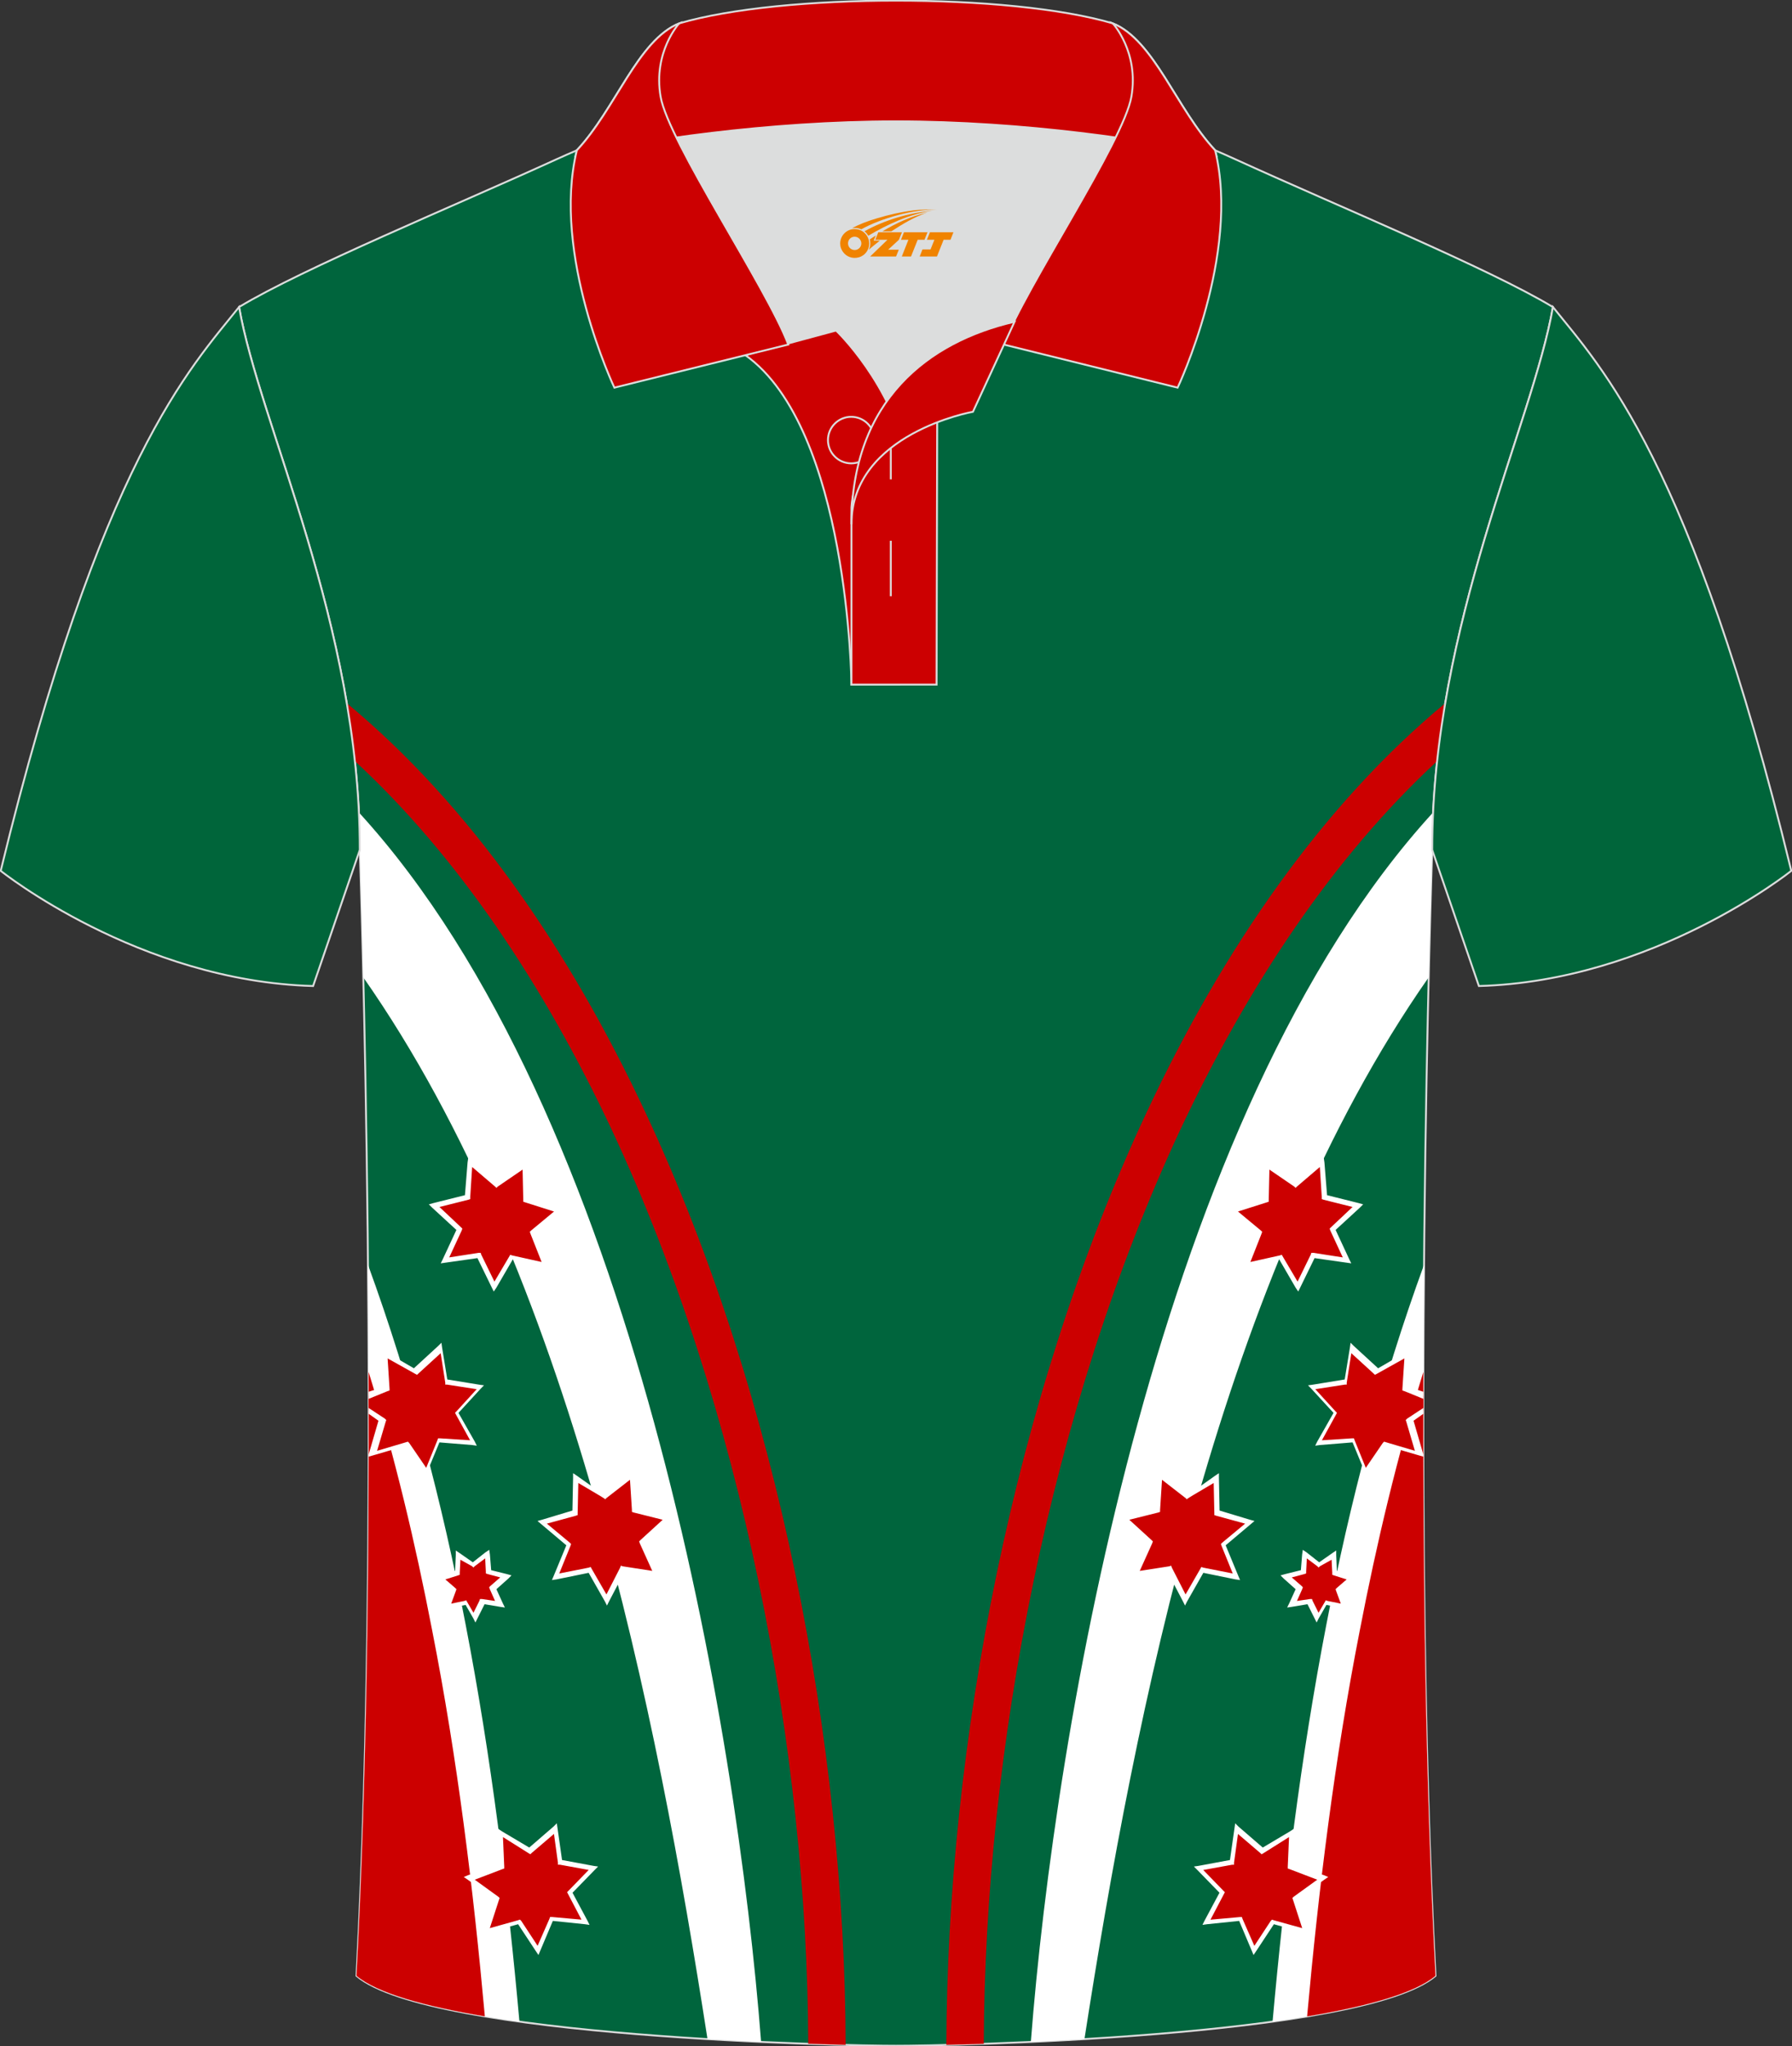 <?xml version="1.0" encoding="utf-8"?>
<!-- Generator: Adobe Illustrator 18.0.0, SVG Export Plug-In . SVG Version: 6.00 Build 0)  -->
<!DOCTYPE svg PUBLIC "-//W3C//DTD SVG 1.1//EN" "http://www.w3.org/Graphics/SVG/1.1/DTD/svg11.dtd">
<svg xmlns:x="http://ns.adobe.com/Extensibility/1.0/" xmlns:i="http://ns.adobe.com/AdobeIllustrator/10.0/" xmlns:graph="http://ns.adobe.com/Graphs/1.0/" xmlns="http://www.w3.org/2000/svg" xmlns:xlink="http://www.w3.org/1999/xlink" xmlns:a="http://ns.adobe.com/AdobeSVGViewerExtensions/3.0/" version="1.1" id="图层_1" x="0px" y="0px" width="379.8px" height="433.5px" viewBox="0 0 379.8 433.5" enable-background="new 0 0 379.8 433.5" xml:space="preserve">
<rect x="0" y="0" width="379.8" height="433.5" fill="#333333" stroke="none"/>
<g>
	
		<path fill-rule="evenodd" clip-rule="evenodd" fill="#00653D" stroke="#DCDDDD" stroke-width="0.4" stroke-miterlimit="22.926" d="   M76.26,180.05c0,0,4.68,137.15-0.7,238.51c15.6,13.15,104.62,14.85,114.34,14.82c9.72,0.03,98.74-1.67,114.34-14.82   c-5.38-101.36-0.7-238.51-0.7-238.51c0-47.79,21.31-90.25,25.59-115c-13.68-8.25-45.44-21.32-67.38-31.34   c-5.84-2.66-10.73-4.57-15.09-5.94L133.1,27.75c-4.33,1.37-9.2,3.29-15.06,5.95C96.1,43.72,64.34,56.79,50.67,65.04   C54.95,89.8,76.26,132.26,76.26,180.05z"/>
	<g>
		<path fill-rule="evenodd" clip-rule="evenodd" fill="#FFFFFF" d="M149.95,431.96C139.25,363.11,120.97,269.83,77,207.05    c-0.4-16.83-0.74-27-0.74-27c0-2.66-0.07-5.31-0.2-7.94c58.35,63.73,80.15,194.4,85.25,260.45    C157.7,432.39,153.89,432.19,149.95,431.96z"/>
		<path fill-rule="evenodd" clip-rule="evenodd" fill="#CC0000" d="M179.23,433.2c-0.18-63.07-14.07-136.94-42.36-197.37    c-16.28-34.87-37.4-65.35-63.38-86.88c0.68,4.03,1.26,8.12,1.71,12.27c21.93,20.27,40.01,47.4,54.44,78.08    c27.7,59.24,41.45,131.76,41.66,193.66C174.21,433.06,176.87,433.14,179.23,433.2z"/>
		<path fill-rule="evenodd" clip-rule="evenodd" fill="#FFFFFF" d="M110.09,428.26c-2.48-27.64-5.98-56.05-11.4-84.1    c-4.98-25.89-11.7-51.6-20.7-76.23c0.41,45.85,0.13,102.3-2.43,150.62C80.77,422.95,94.18,426.06,110.09,428.26z"/>
		<path fill-rule="evenodd" clip-rule="evenodd" fill="#CC0000" d="M78.12,290.63c5.53,17.89,9.91,36.26,13.48,54.79    c5.36,27.26,8.72,54.75,11.16,81.73c-12.61-2.1-22.82-4.9-27.21-8.6C77.71,377.95,78.25,331.61,78.12,290.63z"/>
		<polygon fill-rule="evenodd" clip-rule="evenodd" fill="#CC0000" points="99.65,246.25 99.09,253.61 91.87,255.28 97.28,260.27     94.1,266.94 101.45,265.83 104.65,272.36 108.4,266.11 115.48,267.64 112.84,260.83 118.53,256.11 111.6,254.02 111.45,246.66     105.34,250.7   "/>
		<path fill-rule="evenodd" clip-rule="evenodd" fill="#FFFFFF" d="M100.07,247.22l-0.41,6.39v0.41l-0.41,0.14l-6.11,1.53l4.58,4.31    l0.27,0.27l-0.14,0.41l-2.64,5.69l6.25-0.97h0.41l0.14,0.41l2.78,5.69l3.2-5.42l0.14-0.27l0.41,0.14l6.25,1.39l-2.36-5.98    l-0.14-0.41l0.27-0.27l4.86-4.03l-6.11-1.94l-0.41-0.14v-0.41l-0.14-6.39l-5.28,3.61l-0.27,0.27l-0.27-0.27L100.07,247.22    L100.07,247.22L100.07,247.22L100.07,247.22z M98.54,253.19l0.56-6.95l0.14-0.97l0.84,0.56l5.42,4.31l5.69-3.88l0.83-0.56v0.97    l0.14,6.95l6.67,2.08l0.97,0.27l-0.83,0.56l-5.42,4.44l2.5,6.52l0.41,0.97l-0.97-0.14l-6.81-1.53l-3.47,5.98l-0.56,0.83    l-0.41-0.83l-3.05-6.25l-6.81,0.97l-0.97,0.14l0.41-0.83l2.91-6.25l-5.14-4.72l-0.7-0.7l0.97-0.27L98.54,253.19z"/>
		<polygon fill-rule="evenodd" clip-rule="evenodd" fill="#CC0000" points="122.01,313.06 121.87,320.41 114.79,322.5     120.49,327.22 117.7,334.03 124.93,332.64 128.54,339.02 131.87,332.5 139.1,333.61 136.04,326.95 141.45,321.94 134.37,320.14     133.82,312.92 127.98,317.36   "/>
		<path fill-rule="evenodd" clip-rule="evenodd" fill="#FFFFFF" d="M122.57,314.16l-0.14,6.39v0.41l-0.41,0.14l-6.11,1.67l4.86,4.04    l0.27,0.27l-0.14,0.41l-2.37,5.84l6.25-1.24l0.41-0.14l0.14,0.27l3.2,5.55l2.91-5.69l0.14-0.41l0.41,0.14l6.25,0.97l-2.64-5.84    l-0.14-0.41l0.27-0.27l4.72-4.31l-6.11-1.53l-0.41-0.14v-0.41l-0.41-6.39l-5,3.88l-0.27,0.27l-0.27-0.27L122.57,314.16    L122.57,314.16L122.57,314.16L122.57,314.16z M121.32,320l0.14-6.95v-0.97l0.83,0.56l5.69,4.03l5.55-4.17l0.83-0.56l0.14,0.97    l0.41,6.95l6.67,1.67l0.97,0.27l-0.7,0.7l-5.14,4.72l2.91,6.39l0.41,0.83l-0.97-0.14l-6.81-1.11l-3.2,6.11l-0.41,0.83l-0.41-0.83    l-3.47-6.11l-6.81,1.39l-0.97,0.14l0.41-0.97l2.64-6.39l-5.28-4.45l-0.83-0.7l0.97-0.27L121.32,320z"/>
		<polygon fill-rule="evenodd" clip-rule="evenodd" fill="#CC0000" points="81.61,286.8 82.02,294.17 78.14,295.67 78.14,298.81     81.32,300.97 79.1,308.05 86.19,305.97 90.36,311.95 93.13,305.14 100.35,305.7 96.74,299.3 101.74,293.88 94.52,292.77     93.41,285.55 87.99,290.41   "/>
		<polygon fill-rule="evenodd" clip-rule="evenodd" fill="#FFFFFF" points="82.15,287.77 82.56,294.16 82.56,294.57 82.15,294.7     78.14,296.33 78.14,294.83 81.46,293.75 81.05,286.8 80.91,285.83 81.74,286.39 87.72,289.86 92.86,285.14 93.56,284.45     93.69,285.42 94.8,292.23 101.61,293.34 102.58,293.47 101.89,294.17 97.17,299.31 100.64,305.42 101.05,306.26 100.08,306.12     93.13,305.56 90.49,311.95 90.08,312.92 89.52,312.08 85.64,306.39 78.97,308.34 78.14,308.57 78.14,308.11 78.27,307.64     80.21,300.97 78.14,299.5 78.14,298.27 81.59,300.54 81.87,300.82 81.73,301.23 79.92,307.34 86.04,305.53 86.45,305.4     86.72,305.67 90.33,310.95 92.7,305.11 92.84,304.7 93.25,304.7 99.63,305.11 96.58,299.56 96.44,299.29 96.72,299.01     101.03,294.29 94.78,293.32 94.37,293.32 94.37,292.91 93.4,286.66 88.68,290.97 88.4,291.24 88.13,291.11 82.15,287.77     82.15,287.77   "/>
		<polygon fill-rule="evenodd" clip-rule="evenodd" fill="#CC0000" points="97.02,329.44 97.02,333.2 93.27,334.17 96.18,336.67     94.8,340.14 98.55,339.45 100.35,342.63 102.16,339.31 105.77,339.86 104.24,336.52 107.01,333.88 103.4,333.06 103.13,329.3     100.08,331.53   "/>
		<path fill-rule="evenodd" clip-rule="evenodd" fill="#FFFFFF" d="M97.58,330.42l-0.14,2.78v0.41l-0.41,0.14l-2.64,0.84l2.08,1.8    l0.27,0.27l-0.14,0.41l-0.97,2.64l2.78-0.56l0.41-0.14l0.14,0.27l1.39,2.37l1.24-2.5l0.14-0.41h0.41l2.78,0.41l-1.11-2.5    l-0.14-0.41l0.27-0.27l2.08-1.81l-2.64-0.7l-0.41-0.14v-0.41l-0.14-2.78l-2.23,1.67l-0.27,0.27l-0.27-0.27L97.58,330.42    L97.58,330.42L97.58,330.42L97.58,330.42z M96.46,332.77l0.14-3.34v-0.97l0.83,0.56l2.78,1.94l2.64-2.08l0.84-0.56l0.14,0.97    l0.27,3.34l3.34,0.83l0.97,0.27l-0.7,0.7l-2.5,2.23l1.39,3.05l0.41,0.83l-0.97-0.14l-3.34-0.56l-1.53,3.05l-0.41,0.83l-0.41-0.83    l-1.67-2.91l-3.34,0.7l-0.97,0.14l0.41-0.97l1.25-3.2l-2.64-2.23l-0.83-0.7l0.97-0.27L96.46,332.77z"/>
		<polygon fill-rule="evenodd" clip-rule="evenodd" fill="#CC0000" points="106.04,388.2 106.33,395.42 99.66,397.92 105.5,402.23     103.27,409.03 110.21,407.22 114.1,413.2 117.02,406.54 124.11,407.22 120.77,400.83 125.78,395.69 118.69,394.45 117.71,387.23     112.29,391.94   "/>
		<path fill-rule="evenodd" clip-rule="evenodd" fill="#FFFFFF" d="M106.6,389.17l0.27,6.25v0.41l-0.41,0.14l-5.84,2.23l5,3.61    l0.27,0.27l-0.14,0.41l-1.94,5.97l5.98-1.67l0.41-0.14l0.27,0.27l3.47,5.28l2.5-5.69l0.14-0.41h0.41l6.25,0.56l-2.91-5.55    l-0.14-0.27l0.27-0.27l4.31-4.44l-6.11-1.11h-0.41v-0.41l-0.84-6.11l-4.72,4.03l-0.27,0.27l-0.27-0.14L106.6,389.17L106.6,389.17    L106.6,389.17L106.6,389.17z M105.77,395.14l-0.27-6.81v-0.97l0.83,0.56l5.84,3.47l5.14-4.44l0.7-0.7l0.14,0.97l0.97,6.81    l6.67,1.24l0.97,0.14l-0.7,0.7l-4.72,4.85l3.2,5.98l0.41,0.83l-0.97-0.14l-6.81-0.7l-2.64,6.25l-0.41,0.97l-0.56-0.83l-3.75-5.69    l-6.52,1.81l-0.97,0.27l0.27-0.97l2.08-6.52l-5.55-4.03l-0.83-0.56l0.97-0.41L105.77,395.14z"/>
		<g>
			<path fill-rule="evenodd" clip-rule="evenodd" fill="#FFFFFF" d="M229.84,431.96c10.71-68.85,28.99-162.13,72.95-224.91     c0.4-16.83,0.74-27,0.74-27c0-2.66,0.07-5.31,0.2-7.94c-58.35,63.73-80.15,194.4-85.25,260.44     C222.1,432.39,225.91,432.19,229.84,431.96z"/>
			<path fill-rule="evenodd" clip-rule="evenodd" fill="#CC0000" d="M200.57,433.2c0.18-63.07,14.07-136.94,42.36-197.37     c16.28-34.87,37.4-65.35,63.38-86.87c-0.68,4.03-1.26,8.12-1.71,12.27c-21.93,20.27-40.01,47.4-54.44,78.08     c-27.7,59.24-41.44,131.76-41.66,193.66C205.59,433.06,202.93,433.14,200.57,433.2z"/>
			<path fill-rule="evenodd" clip-rule="evenodd" fill="#FFFFFF" d="M269.71,428.26c2.48-27.64,5.98-56.05,11.4-84.1     c4.97-25.89,11.7-51.6,20.7-76.22c-0.41,45.85-0.13,102.3,2.43,150.62C299.03,422.95,285.62,426.06,269.71,428.26z"/>
			<path fill-rule="evenodd" clip-rule="evenodd" fill="#CC0000" d="M301.67,290.64c-5.53,17.89-9.91,36.26-13.48,54.79     c-5.35,27.26-8.72,54.75-11.16,81.73c12.62-2.1,22.82-4.9,27.21-8.6C302.09,377.95,301.55,331.61,301.67,290.64z"/>
			<polygon fill-rule="evenodd" clip-rule="evenodd" fill="#CC0000" points="280.15,246.25 280.71,253.61 287.93,255.28      282.52,260.27 285.7,266.94 278.35,265.83 275.15,272.36 271.4,266.11 264.32,267.64 266.95,260.83 261.27,256.11 268.2,254.02      268.35,246.66 274.46,250.7    "/>
			<path fill-rule="evenodd" clip-rule="evenodd" fill="#FFFFFF" d="M279.73,247.22l0.41,6.39v0.41l0.41,0.14l6.11,1.53l-4.58,4.31     l-0.27,0.27l0.14,0.41l2.64,5.69l-6.25-0.97h-0.41l-0.14,0.41l-2.78,5.69l-3.2-5.42l-0.14-0.27l-0.41,0.14l-6.25,1.39l2.36-5.98     l0.14-0.41l-0.27-0.27l-4.86-4.03l6.11-1.94l0.41-0.14v-0.41l0.14-6.39l5.28,3.61l0.27,0.27l0.27-0.27L279.73,247.22     L279.73,247.22L279.73,247.22L279.73,247.22z M281.26,253.19l-0.56-6.95l-0.14-0.97l-0.83,0.56l-5.42,4.31l-5.69-3.88l-0.84-0.56     v0.97l-0.14,6.95l-6.67,2.08l-0.97,0.27l0.83,0.56l5.42,4.44l-2.5,6.52l-0.41,0.97l0.97-0.14l6.81-1.53l3.47,5.98l0.56,0.83     l0.41-0.83l3.05-6.25l6.81,0.97l0.97,0.14l-0.41-0.83l-2.91-6.25l5.14-4.72l0.7-0.7l-0.97-0.27L281.26,253.19z"/>
			<polygon fill-rule="evenodd" clip-rule="evenodd" fill="#CC0000" points="257.79,313.06 257.93,320.41 265.01,322.5      259.31,327.22 262.1,334.03 254.87,332.64 251.26,339.02 247.93,332.5 240.7,333.61 243.76,326.95 238.35,321.94 245.43,320.14      245.98,312.92 251.82,317.36    "/>
			<path fill-rule="evenodd" clip-rule="evenodd" fill="#FFFFFF" d="M257.23,314.16l0.14,6.39v0.41l0.41,0.14l6.11,1.67l-4.86,4.04     l-0.27,0.27l0.14,0.41l2.37,5.84l-6.25-1.24l-0.41-0.14l-0.14,0.27l-3.2,5.55l-2.91-5.69l-0.14-0.41l-0.41,0.14l-6.25,0.97     l2.64-5.84l0.14-0.41l-0.27-0.27l-4.72-4.31l6.11-1.53l0.41-0.14v-0.41l0.41-6.39l5,3.88l0.27,0.27l0.27-0.27L257.23,314.16     L257.23,314.16L257.23,314.16L257.23,314.16z M258.48,320l-0.14-6.95v-0.97l-0.83,0.56l-5.69,4.03l-5.55-4.17l-0.83-0.56     l-0.14,0.97l-0.41,6.95l-6.67,1.67l-0.97,0.27l0.7,0.7l5.14,4.72l-2.91,6.39l-0.41,0.83l0.97-0.14l6.81-1.11l3.2,6.11l0.41,0.83     l0.41-0.83l3.47-6.11l6.81,1.39l0.97,0.14l-0.41-0.97l-2.64-6.39l5.28-4.45l0.83-0.7l-0.97-0.27L258.48,320z"/>
			<polygon fill-rule="evenodd" clip-rule="evenodd" fill="#CC0000" points="298.19,286.8 297.78,294.17 301.66,295.67      301.66,298.81 298.48,300.97 300.7,308.05 293.61,305.97 289.44,311.95 286.67,305.14 279.44,305.7 283.06,299.3 278.06,293.88      285.28,292.77 286.39,285.55 291.81,290.41    "/>
			<polygon fill-rule="evenodd" clip-rule="evenodd" fill="#FFFFFF" points="297.65,287.77 297.23,294.16 297.23,294.57      297.65,294.7 301.66,296.33 301.66,294.83 298.34,293.75 298.75,286.8 298.89,285.83 298.06,286.39 292.08,289.86 286.94,285.14      286.24,284.45 286.11,285.42 285,292.23 278.19,293.34 277.22,293.47 277.91,294.17 282.63,299.31 279.16,305.42 278.75,306.26      279.72,306.12 286.67,305.56 289.3,311.95 289.72,312.92 290.28,312.08 294.16,306.39 300.83,308.34 301.66,308.57 301.66,308.1      301.53,307.64 299.59,300.97 301.66,299.5 301.66,298.27 298.21,300.54 297.93,300.82 298.07,301.23 299.87,307.34      293.76,305.53 293.35,305.4 293.08,305.67 289.47,310.95 287.1,305.11 286.96,304.7 286.55,304.7 280.17,305.11 283.22,299.56      283.35,299.29 283.08,299.01 278.77,294.29 285.02,293.32 285.43,293.32 285.43,292.91 286.4,286.66 291.12,290.97 291.4,291.24      291.67,291.11 297.65,287.77 297.65,287.77    "/>
			<polygon fill-rule="evenodd" clip-rule="evenodd" fill="#CC0000" points="282.78,329.44 282.78,333.2 286.53,334.17      283.62,336.67 285,340.14 281.25,339.45 279.44,342.63 277.64,339.31 274.03,339.86 275.56,336.52 272.78,333.88 276.4,333.06      276.67,329.3 279.72,331.53    "/>
			<path fill-rule="evenodd" clip-rule="evenodd" fill="#FFFFFF" d="M282.22,330.42l0.14,2.78v0.41l0.41,0.14l2.64,0.84l-2.08,1.8     l-0.27,0.27l0.14,0.41l0.97,2.64l-2.78-0.56l-0.41-0.14l-0.14,0.27l-1.39,2.37l-1.24-2.5l-0.14-0.41h-0.41l-2.78,0.41l1.11-2.5     l0.14-0.41l-0.27-0.27l-2.08-1.81l2.64-0.7l0.41-0.14v-0.41l0.14-2.78l2.23,1.67l0.27,0.27l0.27-0.27L282.22,330.42     L282.22,330.42L282.22,330.42L282.22,330.42z M283.34,332.77l-0.14-3.34v-0.97l-0.83,0.56l-2.78,1.94l-2.64-2.08l-0.83-0.56     l-0.14,0.97l-0.27,3.34l-3.34,0.83l-0.97,0.27l0.7,0.7l2.5,2.23l-1.39,3.05l-0.41,0.83l0.97-0.14l3.34-0.56l1.53,3.05l0.41,0.83     l0.41-0.83l1.67-2.91l3.34,0.7l0.97,0.14l-0.41-0.97l-1.24-3.2l2.64-2.23l0.84-0.7l-0.97-0.27L283.34,332.77z"/>
			<polygon fill-rule="evenodd" clip-rule="evenodd" fill="#CC0000" points="273.76,388.2 273.47,395.42 280.14,397.92      274.3,402.23 276.53,409.03 269.59,407.22 265.7,413.2 262.77,406.54 255.69,407.22 259.03,400.83 254.02,395.69 261.11,394.45      262.09,387.23 267.51,391.94    "/>
			<path fill-rule="evenodd" clip-rule="evenodd" fill="#FFFFFF" d="M273.2,389.17l-0.27,6.25v0.41l0.41,0.14l5.84,2.23l-5,3.61     l-0.27,0.27l0.14,0.41l1.94,5.97L270,406.8l-0.41-0.14l-0.27,0.27l-3.47,5.28l-2.5-5.69l-0.14-0.41h-0.41l-6.25,0.56l2.91-5.55     l0.14-0.27l-0.27-0.27l-4.31-4.44l6.11-1.11h0.41v-0.41l0.84-6.11l4.72,4.03l0.27,0.27l0.27-0.14L273.2,389.17L273.2,389.17     L273.2,389.17L273.2,389.17z M274.03,395.14l0.27-6.81v-0.97l-0.83,0.56l-5.84,3.47l-5.14-4.44l-0.7-0.7l-0.14,0.97l-0.97,6.81     l-6.67,1.24l-0.97,0.14l0.7,0.7l4.72,4.85l-3.2,5.98l-0.41,0.83l0.97-0.14l6.81-0.7l2.64,6.25l0.41,0.97l0.56-0.83l3.75-5.69     l6.52,1.81l0.97,0.27l-0.27-0.97l-2.08-6.52l5.55-4.03l0.83-0.56l-0.97-0.41L274.03,395.14z"/>
		</g>
	</g>
	
		<path fill-rule="evenodd" clip-rule="evenodd" fill="#00653A" stroke="#DCDDDD" stroke-width="0.4" stroke-miterlimit="22.926" d="   M50.67,65.04C40.43,77.84,21.31,97.46,0.15,184.48c0,0,29.19,23.38,66.21,24.4c0,0,7.16-20.82,9.9-28.84v0   C76.26,132.26,54.95,89.8,50.67,65.04z"/>
	
		<path fill-rule="evenodd" clip-rule="evenodd" fill="#00653A" stroke="#DCDDDD" stroke-width="0.4" stroke-miterlimit="22.926" d="   M329.13,65.04c10.24,12.8,29.36,32.42,50.52,119.44c0,0-29.19,23.38-66.21,24.4c0,0-7.16-20.82-9.9-28.84v0   C303.54,132.26,324.85,89.8,329.13,65.04z"/>
	<g>
		<path fill-rule="evenodd" clip-rule="evenodd" fill="#DCDDDD" d="M187.92,85.04c6.44-9.11,16.35-14.37,26.94-16.84    c5.24-10.64,16.08-27.82,21.62-39.15c-26.77-6.51-66.39-6.51-93.16,0c6.42,13.14,20,34.17,23.66,43.71l10.22-2.75    C177.2,70.01,183.2,75.69,187.92,85.04z"/>
		
			<path fill-rule="evenodd" clip-rule="evenodd" fill="#CC0001" stroke="#DCDDDD" stroke-width="0.4" stroke-miterlimit="22.926" d="    M157.94,75.21l19.26-5.19c0,0,11.75,11.1,15.3,27.84c3.55,16.74-1.86,47.18-1.86,47.18h-10.18    C180.46,145.03,179.93,90.78,157.94,75.21z"/>
		
			<path fill-rule="evenodd" clip-rule="evenodd" fill="#CC0001" stroke="#DCDDDD" stroke-width="0.4" stroke-miterlimit="22.926" d="    M180.46,107.49v37.54h18.04l0.14-60.77C189.8,87.17,180.95,98.7,180.46,107.49z"/>
		
			<path fill-rule="evenodd" clip-rule="evenodd" fill="#CC0001" stroke="#DCDDDD" stroke-width="0.4" stroke-miterlimit="22.926" d="    M121.98,33.04c13.38-3.26,40.91-7.33,67.92-7.33c27,0,54.53,4.07,67.92,7.33l-0.28-1.2c-8.22-8.78-12.93-23.33-21.69-26.89    c-10.94-3.22-28.44-4.82-45.95-4.82c-17.5,0-35.01,1.61-45.95,4.82c-8.77,3.57-13.47,18.11-21.69,26.89L121.98,33.04z"/>
		
			<path fill-rule="evenodd" clip-rule="evenodd" fill="#CC0001" stroke="#DCDDDD" stroke-width="0.4" stroke-miterlimit="22.926" d="    M143.95,4.95c0,0-5.58,6.05-3.94,15.53c1.63,9.49,22.57,40.53,27.06,52.51l-36.86,9.13c0,0-13.39-28.22-7.95-50.28    C130.49,23.06,135.19,8.51,143.95,4.95z"/>
		
			<path fill-rule="evenodd" clip-rule="evenodd" fill="#CC0001" stroke="#DCDDDD" stroke-width="0.4" stroke-miterlimit="22.926" d="    M235.85,4.95c0,0,5.58,6.05,3.94,15.53c-1.63,9.49-22.57,40.53-27.06,52.51l36.86,9.13c0,0,13.39-28.22,7.95-50.28    C249.32,23.06,244.61,8.51,235.85,4.95z"/>
		<path fill-rule="evenodd" clip-rule="evenodd" fill="none" stroke="#DCDDDD" stroke-width="0.4" stroke-miterlimit="22.926" d="    M180.41,98.16c2.72,0,4.93-2.21,4.93-4.93s-2.21-4.93-4.93-4.93c-2.72,0-4.93,2.21-4.93,4.93S177.7,98.16,180.41,98.16z"/>
		
			<line fill-rule="evenodd" clip-rule="evenodd" fill="none" stroke="#DCDDDD" stroke-width="0.4" stroke-miterlimit="22.926" x1="188.8" y1="114.56" x2="188.8" y2="126.31"/>
		
			<line fill-rule="evenodd" clip-rule="evenodd" fill="none" stroke="#DCDDDD" stroke-width="0.4" stroke-miterlimit="22.926" x1="188.8" y1="89.8" x2="188.8" y2="101.55"/>
		
			<path fill-rule="evenodd" clip-rule="evenodd" fill="#CC0001" stroke="#DCDDDD" stroke-width="0.4" stroke-miterlimit="22.926" d="    M215.02,68.16l-8.81,19.07c0,0-25.75,4.58-25.75,23.82C180.46,84.88,196.74,72.37,215.02,68.16z"/>
		
	</g>
</g>
<g id="图层_x0020_1">
	<path fill="#F08300" d="M178.25,52.6c0.416,1.136,1.472,1.984,2.752,2.032c0.144,0,0.304,0,0.448-0.016h0.016   c0.016,0,0.064,0,0.128-0.016c0.032,0,0.048-0.016,0.08-0.016c0.064-0.016,0.144-0.032,0.224-0.048c0.016,0,0.016,0,0.032,0   c0.192-0.048,0.4-0.112,0.576-0.208c0.192-0.096,0.4-0.224,0.608-0.384c0.672-0.56,1.104-1.408,1.104-2.352   c0-0.224-0.032-0.448-0.08-0.672l0,0C184.09,50.72,184.04,50.55,183.96,50.37C183.49,49.28,182.41,48.52,181.14,48.52C179.45,48.52,178.07,49.89,178.07,51.59C178.07,51.94,178.13,52.28,178.25,52.6L178.25,52.6L178.25,52.6z M182.55,51.62L182.55,51.62C182.52,52.4,181.86,53,181.08,52.96C180.29,52.93,179.7,52.28,179.73,51.49c0.032-0.784,0.688-1.376,1.472-1.344   C181.97,50.18,182.58,50.85,182.55,51.62L182.55,51.62z"/>
	<polygon fill="#F08300" points="196.58,49.2 ,195.94,50.79 ,194.5,50.79 ,193.08,54.34 ,191.13,54.34 ,192.53,50.79 ,190.95,50.79    ,191.59,49.2"/>
	<path fill="#F08300" d="M198.55,44.47c-1.008-0.096-3.024-0.144-5.056,0.112c-2.416,0.304-5.152,0.912-7.616,1.664   C183.83,46.85,181.96,47.57,180.61,48.34C180.81,48.31,181,48.29,181.19,48.29c0.48,0,0.944,0.112,1.36,0.288   C186.65,46.26,193.85,44.21,198.55,44.47L198.55,44.47L198.55,44.47z"/>
	<path fill="#F08300" d="M184.02,49.94c4-2.368,8.88-4.672,13.488-5.248c-4.608,0.288-10.224,2-14.288,4.304   C183.54,49.25,183.81,49.57,184.02,49.94C184.02,49.94,184.02,49.94,184.02,49.94z"/>
	<polygon fill="#F08300" points="202.07,49.2 ,201.45,50.79 ,199.99,50.79 ,198.58,54.34 ,198.12,54.34 ,196.61,54.34 ,194.92,54.34    ,195.51,52.84 ,197.22,52.84 ,198.04,50.79 ,196.45,50.79 ,197.09,49.2"/>
	<polygon fill="#F08300" points="191.16,49.2 ,190.52,50.79 ,188.23,52.9 ,190.49,52.9 ,189.91,54.34 ,184.42,54.34 ,188.09,50.79    ,185.51,50.79 ,186.15,49.2"/>
	<path fill="#F08300" d="M196.44,45.06c-3.376,0.752-6.464,2.192-9.424,3.952h1.888C191.33,47.44,193.67,46.01,196.44,45.06z    M185.64,49.88C185.01,50.26,184.95,50.31,184.34,50.72c0.064,0.256,0.112,0.544,0.112,0.816c0,0.496-0.112,0.976-0.32,1.392   c0.176-0.16,0.32-0.304,0.432-0.4c0.272-0.24,0.768-0.64,1.6-1.296l0.32-0.256H185.16l0,0L185.64,49.88L185.64,49.88L185.64,49.88z"/>
</g>
</svg>